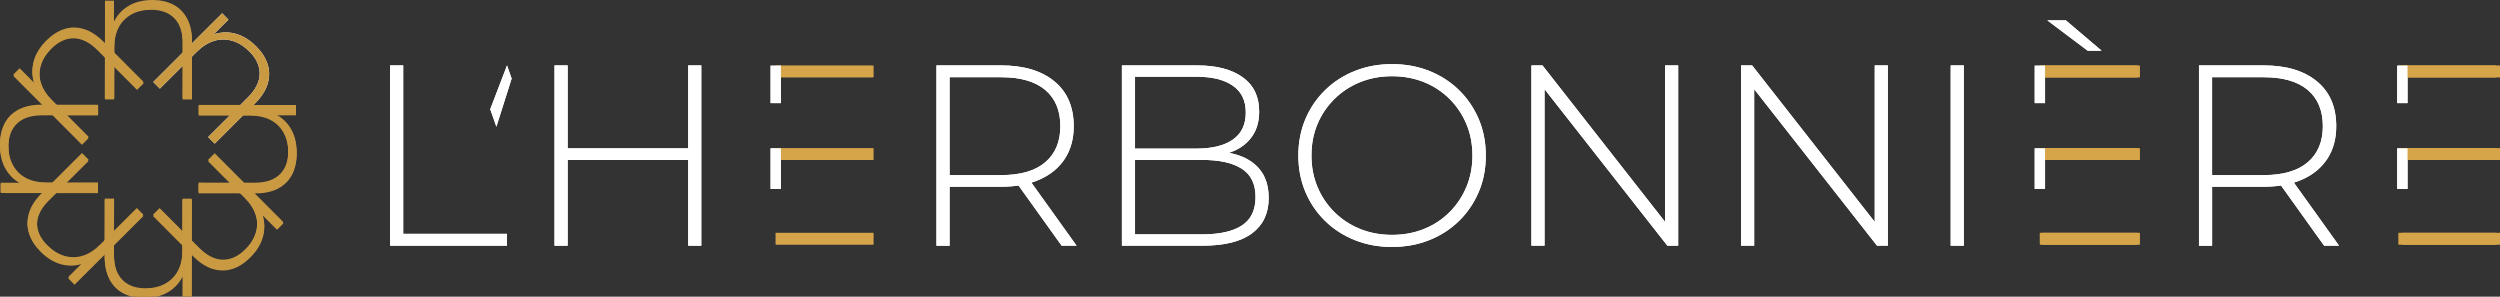 <?xml version="1.0" encoding="UTF-8"?>
<svg id="Calque_1" xmlns="http://www.w3.org/2000/svg" version="1.1" viewBox="0 0 965.93 114.62">
  <rect x="0" y="0" width="965.93" height="114.62" fill="#333333" stroke="none"/>
  <!-- Generator: Adobe Illustrator 29.8.2, SVG Export Plug-In . SVG Version: 2.1.1 Build 3)  -->
  <defs>
    <style>
      .st0 {
        fill: #ca9a43;
      }

      .st1 {
        fill: none;
        stroke: #fff;
        stroke-miterlimit: 10;
        stroke-width: 4px;
      }

      .st2 {
        fill: #fff;
      }

      .st3 {
        fill: #d7a549;
      }
    </style>
  </defs>
  <g>
    <path class="st2" d="M150.71,94.93V25.27h5.08v65.08h40.1v4.58h-45.18Z"/>
    <path class="st2" d="M218.73,61.79v-4.48h47.76v4.48h-47.76ZM265.9,94.93V25.27h5.07v69.66h-5.07Z"/>
    <path class="st3" d="M299.73,61.79v-4.48h37.71v4.48h-37.71ZM299.73,29.85v-4.48h37.71v4.48h-37.71ZM299.73,94.46v-4.48h37.71v4.48h-37.71Z"/>
    <path class="st3" d="M789.03,61.79v-4.48h37.71v4.48h-37.71ZM789.03,29.85v-4.48h37.71v4.48h-37.71ZM789.03,94.46v-4.48h37.71v4.48h-37.71Z"/>
    <path class="st2" d="M361.82,94.93V25.27h24.98c8.76,0,15.62,2.06,20.6,6.17,4.98,4.11,7.46,9.89,7.46,17.32,0,4.84-1.13,9.01-3.38,12.49-2.25,3.48-5.47,6.17-9.65,8.06-4.18,1.89-9.19,2.84-15.03,2.84h-22.19l2.29-2.39v25.18h-5.07ZM366.9,70.05l-2.29-2.39h22.19c7.5,0,13.19-1.66,17.07-4.98,3.88-3.32,5.82-7.96,5.82-13.93s-1.94-10.7-5.82-13.98c-3.88-3.28-9.57-4.93-17.07-4.93h-22.19l2.29-2.49v42.69ZM410.19,94.93l-18.11-25.28h5.77l18.11,25.28h-5.77Z"/>
    <path class="st2" d="M433.47,94.93V25.27h29.06c7.5,0,13.37,1.53,17.61,4.58,4.25,3.05,6.37,7.46,6.37,13.24,0,3.78-.9,6.96-2.69,9.55-1.79,2.59-4.26,4.53-7.41,5.82-3.15,1.29-6.68,1.94-10.6,1.94l1.79-1.99c4.78,0,8.86.7,12.24,2.09,3.38,1.39,5.95,3.42,7.71,6.07,1.76,2.65,2.64,5.97,2.64,9.95,0,5.84-2.12,10.37-6.37,13.58-4.25,3.22-10.68,4.83-19.31,4.83h-31.05ZM438.54,90.55h25.97c6.7,0,11.81-1.14,15.32-3.43,3.52-2.29,5.27-5.95,5.27-11s-1.76-8.61-5.27-10.9c-3.52-2.29-8.62-3.43-15.32-3.43h-26.57v-4.38h24.38c6.03,0,10.71-1.16,14.03-3.48,3.32-2.32,4.98-5.8,4.98-10.45s-1.66-8.03-4.98-10.35c-3.32-2.32-8-3.48-14.03-3.48h-23.78v60.9Z"/>
    <path class="st2" d="M537.86,95.42c-5.17,0-9.97-.88-14.38-2.64-4.41-1.76-8.26-4.25-11.54-7.46-3.28-3.22-5.82-6.97-7.61-11.25-1.79-4.28-2.69-8.94-2.69-13.98s.9-9.7,2.69-13.98c1.79-4.28,4.33-8.03,7.61-11.24,3.28-3.22,7.13-5.71,11.54-7.46,4.41-1.76,9.2-2.64,14.38-2.64s9.97.88,14.38,2.64c4.41,1.76,8.24,4.23,11.49,7.41,3.25,3.18,5.79,6.92,7.61,11.19,1.82,4.28,2.74,8.97,2.74,14.08s-.91,9.8-2.74,14.08c-1.83,4.28-4.36,8.01-7.61,11.19-3.25,3.18-7.08,5.66-11.49,7.41-4.41,1.76-9.21,2.64-14.38,2.64ZM537.86,90.75c4.44,0,8.56-.76,12.34-2.29,3.78-1.53,7.06-3.68,9.85-6.47,2.79-2.79,4.96-6.04,6.52-9.75,1.56-3.71,2.34-7.76,2.34-12.14s-.78-8.51-2.34-12.19c-1.56-3.68-3.73-6.92-6.52-9.7-2.79-2.79-6.07-4.94-9.85-6.47-3.78-1.52-7.9-2.29-12.34-2.29s-8.56.76-12.34,2.29c-3.78,1.53-7.08,3.68-9.9,6.47-2.82,2.79-5.01,6.02-6.57,9.7-1.56,3.68-2.34,7.75-2.34,12.19s.78,8.43,2.34,12.14c1.56,3.72,3.75,6.97,6.57,9.75,2.82,2.79,6.12,4.94,9.9,6.47,3.78,1.53,7.89,2.29,12.34,2.29Z"/>
    <path class="st2" d="M591.69,94.93V25.27h4.28l49.66,63.39h-2.29V25.27h5.07v69.66h-4.18l-49.75-63.39h2.29v63.39h-5.08Z"/>
    <path class="st2" d="M672.69,94.93V25.27h4.28l49.66,63.39h-2.29V25.27h5.07v69.66h-4.18l-49.75-63.39h2.29v63.39h-5.08Z"/>
    <path class="st2" d="M753.69,94.93V25.27h5.08v69.66h-5.08Z"/>
    <path class="st2" d="M806.63,19.6l-15.62-11.74h7.17l13.83,11.74h-5.37Z"/>
    <path class="st2" d="M849.62,94.93V25.27h24.98c8.76,0,15.62,2.06,20.6,6.17,4.98,4.11,7.46,9.89,7.46,17.32,0,4.84-1.13,9.01-3.38,12.49-2.25,3.48-5.47,6.17-9.65,8.06-4.18,1.89-9.19,2.84-15.03,2.84h-22.19l2.29-2.39v25.18h-5.07ZM854.69,70.05l-2.29-2.39h22.19c7.5,0,13.19-1.66,17.07-4.98,3.88-3.32,5.82-7.96,5.82-13.93s-1.94-10.7-5.82-13.98c-3.88-3.28-9.57-4.93-17.07-4.93h-22.19l2.29-2.49v42.69ZM897.98,94.93l-18.11-25.28h5.77l18.11,25.28h-5.77Z"/>
    <path class="st2" d="M197.69,30.34l-5.9,18.63-2.38-6.76,6.49-16.94,1.78,5.07Z"/>
  </g>
  <path class="st3" d="M926.75,61.79v-4.48h37.71v4.48h-37.71ZM926.75,29.85v-4.48h37.71v4.48h-37.71ZM926.75,94.46v-4.48h37.71v4.48h-37.71Z"/>
  <line class="st1" x1="299.73" y1="25.37" x2="299.73" y2="39.84"/>
  <line class="st1" x1="299.73" y1="57.31" x2="299.73" y2="73"/>
  <path class="st3" d="M788.15,61.79v-4.48h37.71v4.48h-37.71ZM788.15,29.85v-4.48h37.71v4.48h-37.71ZM788.15,94.46v-4.48h37.71v4.48h-37.71Z"/>
  <line class="st1" x1="788.15" y1="25.37" x2="788.15" y2="39.84"/>
  <line class="st1" x1="788.15" y1="57.31" x2="788.15" y2="73"/>
  <path class="st3" d="M928.21,61.79v-4.48h37.71v4.48h-37.71ZM928.21,29.85v-4.48h37.71v4.48h-37.71ZM928.21,94.46v-4.48h37.71v4.48h-37.71Z"/>
  <line class="st1" x1="928.21" y1="25.37" x2="928.21" y2="39.84"/>
  <line class="st1" x1="928.21" y1="57.31" x2="928.21" y2="73"/>
  <rect class="st2" x="214.25" y="25.27" width="5.08" height="69.66"/>
  <g id="_x3C_Répétition_radiale_x3E_">
    <path class="st2" d="M59.21,31.68l26.61-26.54,2.44,2.45-7.39,7.37.46-1.17c2.92-1.29,5.92-1.6,8.99-.93,3.07.67,5.96,2.36,8.67,5.08,2.17,2.17,3.64,4.49,4.42,6.93.78,2.44.77,4.96-.01,7.54s-2.42,5.11-4.9,7.58l-15.55,15.51-2.54-2.55,15.35-15.3c2.99-2.98,4.51-6.01,4.57-9.08.05-3.07-1.27-5.97-3.98-8.69-2.07-2.07-4.29-3.45-6.66-4.13-2.38-.68-4.73-.66-7.05.07-2.33.73-4.56,2.16-6.7,4.29l-14.17,14.13-2.54-2.55Z"/>
  </g>
  <g>
    <path class="st0" d="M76.78,41.06l37.58.05v3.46s-10.44-.01-10.44-.01l1.15-.5c2.97,1.16,5.31,3.06,7.01,5.7,1.7,2.64,2.55,5.88,2.54,9.72,0,3.07-.6,5.75-1.78,8.02-1.18,2.28-2.96,4.05-5.34,5.32s-5.32,1.9-8.82,1.9l-21.96-.03v-3.6s21.68.03,21.68.03c4.22,0,7.44-1.06,9.65-3.19,2.21-2.13,3.32-5.12,3.32-8.96,0-2.93-.59-5.47-1.79-7.64-1.2-2.16-2.87-3.81-5.03-4.94-2.16-1.13-4.75-1.7-7.77-1.7l-20.02-.03v-3.6Z"/>
    <path class="st0" d="M82.94,59.73l26.54,26.61-2.45,2.44-7.37-7.39,1.17.46c1.29,2.92,1.6,5.92.93,8.99-.67,3.07-2.36,5.96-5.08,8.67-2.17,2.17-4.49,3.64-6.93,4.42-2.44.78-4.96.77-7.54-.01s-5.11-2.42-7.58-4.9l-15.51-15.55,2.55-2.54,15.3,15.35c2.98,2.99,6.01,4.51,9.08,4.57,3.07.05,5.97-1.27,8.69-3.98,2.07-2.07,3.45-4.29,4.13-6.66.68-2.38.66-4.73-.07-7.05-.73-2.33-2.16-4.56-4.29-6.7l-14.13-14.17,2.55-2.54Z"/>
    <path class="st0" d="M74.1,77.3l-.05,37.58h-3.46s.01-10.44.01-10.44l.5,1.15c-1.16,2.97-3.06,5.31-5.7,7.01-2.64,1.7-5.88,2.55-9.72,2.54-3.07,0-5.75-.6-8.02-1.78-2.28-1.18-4.05-2.96-5.32-5.34s-1.9-5.32-1.9-8.82l.03-21.96h3.6s-.03,21.68-.03,21.68c0,4.22,1.06,7.44,3.19,9.65,2.13,2.21,5.12,3.32,8.96,3.32,2.93,0,5.47-.59,7.64-1.79,2.16-1.2,3.81-2.87,4.94-5.03,1.13-2.16,1.7-4.75,1.7-7.77l.03-20.02h3.6Z"/>
    <path class="st0" d="M55.42,83.47l-26.61,26.54-2.44-2.45,7.39-7.37-.46,1.17c-2.92,1.29-5.92,1.6-8.99.93-3.07-.67-5.96-2.36-8.67-5.08-2.17-2.17-3.64-4.49-4.42-6.93-.78-2.44-.77-4.96.01-7.54s2.42-5.11,4.9-7.58l15.55-15.51,2.54,2.55-15.35,15.3c-2.99,2.98-4.51,6.01-4.57,9.08-.05,3.07,1.27,5.97,3.98,8.69,2.07,2.07,4.29,3.45,6.66,4.13,2.38.68,4.73.66,7.05-.07,2.33-.73,4.56-2.16,6.7-4.29l14.17-14.13,2.54,2.55Z"/>
    <path class="st0" d="M37.85,74.63l-37.58-.05v-3.46s10.44.01,10.44.01l-1.15.5c-2.97-1.16-5.31-3.06-7.01-5.7C.84,63.3,0,60.06,0,56.21c0-3.07.6-5.75,1.78-8.02,1.18-2.28,2.96-4.05,5.34-5.32s5.32-1.9,8.82-1.9l21.96.03v3.6s-21.68-.03-21.68-.03c-4.22,0-7.44,1.06-9.65,3.19-2.21,2.13-3.32,5.12-3.32,8.96,0,2.93.59,5.47,1.79,7.64,1.2,2.16,2.87,3.81,5.03,4.94,2.16,1.13,4.75,1.7,7.77,1.7l20.02.03v3.6Z"/>
    <path class="st0" d="M31.68,55.95L5.14,29.33l2.45-2.44,7.37,7.39-1.17-.46c-1.29-2.92-1.6-5.92-.93-8.99.67-3.07,2.36-5.96,5.08-8.67,2.17-2.17,4.49-3.64,6.93-4.42,2.44-.78,4.96-.77,7.54.01s5.11,2.42,7.58,4.9l15.51,15.55-2.55,2.54-15.3-15.35c-2.98-2.99-6.01-4.51-9.08-4.57-3.07-.05-5.97,1.27-8.69,3.98-2.07,2.07-3.45,4.29-4.13,6.66-.68,2.38-.66,4.73.07,7.05.73,2.33,2.16,4.56,4.29,6.7l14.13,14.17-2.55,2.54Z"/>
    <path class="st0" d="M40.53,38.38l.05-37.58h3.46s-.01,10.44-.01,10.44l-.5-1.15c1.16-2.97,3.06-5.31,5.7-7.01,2.64-1.7,5.88-2.55,9.72-2.54,3.07,0,5.75.6,8.02,1.78,2.28,1.18,4.05,2.96,5.32,5.34s1.9,5.32,1.9,8.82l-.03,21.96h-3.6s.03-21.68.03-21.68c0-4.22-1.06-7.44-3.19-9.65-2.13-2.21-5.12-3.32-8.96-3.32-2.93,0-5.47.59-7.64,1.79-2.16,1.2-3.81,2.87-4.94,5.03-1.13,2.16-1.7,4.75-1.7,7.77l-.03,20.02h-3.6Z"/>
  </g>
  <g>
    <path class="st2" d="M150.71,94.93V25.27h5.08v65.08h40.1v4.58h-45.18Z"/>
    <path class="st2" d="M218.73,61.79v-4.48h47.76v4.48h-47.76ZM265.9,94.93V25.27h5.07v69.66h-5.07Z"/>
    <path class="st3" d="M299.73,61.79v-4.48h37.71v4.48h-37.71ZM299.73,29.85v-4.48h37.71v4.48h-37.71ZM299.73,94.46v-4.48h37.71v4.48h-37.71Z"/>
    <path class="st3" d="M789.03,61.79v-4.48h37.71v4.48h-37.71ZM789.03,29.85v-4.48h37.71v4.48h-37.71ZM789.03,94.46v-4.48h37.71v4.48h-37.71Z"/>
    <path class="st2" d="M361.82,94.93V25.27h24.98c8.76,0,15.62,2.06,20.6,6.17,4.98,4.11,7.46,9.89,7.46,17.32,0,4.84-1.13,9.01-3.38,12.49-2.25,3.48-5.47,6.17-9.65,8.06-4.18,1.89-9.19,2.84-15.03,2.84h-22.19l2.29-2.39v25.18h-5.07ZM366.9,70.05l-2.29-2.39h22.19c7.5,0,13.19-1.66,17.07-4.98,3.88-3.32,5.82-7.96,5.82-13.93s-1.94-10.7-5.82-13.98c-3.88-3.28-9.57-4.93-17.07-4.93h-22.19l2.29-2.49v42.69ZM410.19,94.93l-18.11-25.28h5.77l18.11,25.28h-5.77Z"/>
    <path class="st2" d="M433.47,94.93V25.27h29.06c7.5,0,13.37,1.53,17.61,4.58,4.25,3.05,6.37,7.46,6.37,13.24,0,3.78-.9,6.96-2.69,9.55-1.79,2.59-4.26,4.53-7.41,5.82-3.15,1.29-6.68,1.94-10.6,1.94l1.79-1.99c4.78,0,8.86.7,12.24,2.09,3.38,1.39,5.95,3.42,7.71,6.07,1.76,2.65,2.64,5.97,2.64,9.95,0,5.84-2.12,10.37-6.37,13.58-4.25,3.22-10.68,4.83-19.31,4.83h-31.05ZM438.54,90.55h25.97c6.7,0,11.81-1.14,15.32-3.43,3.52-2.29,5.27-5.95,5.27-11s-1.76-8.61-5.27-10.9c-3.52-2.29-8.62-3.43-15.32-3.43h-26.57v-4.38h24.38c6.03,0,10.71-1.16,14.03-3.48,3.32-2.32,4.98-5.8,4.98-10.45s-1.66-8.03-4.98-10.35c-3.32-2.32-8-3.48-14.03-3.48h-23.78v60.9Z"/>
    <path class="st2" d="M537.86,95.42c-5.17,0-9.97-.88-14.38-2.64-4.41-1.76-8.26-4.25-11.54-7.46-3.28-3.22-5.82-6.97-7.61-11.25-1.79-4.28-2.69-8.94-2.69-13.98s.9-9.7,2.69-13.98c1.79-4.28,4.33-8.03,7.61-11.24,3.28-3.22,7.13-5.71,11.54-7.46,4.41-1.76,9.2-2.64,14.38-2.64s9.97.88,14.38,2.64c4.41,1.76,8.24,4.23,11.49,7.41,3.25,3.18,5.79,6.92,7.61,11.19,1.82,4.28,2.74,8.97,2.74,14.08s-.91,9.8-2.74,14.08c-1.83,4.28-4.36,8.01-7.61,11.19-3.25,3.18-7.08,5.66-11.49,7.41-4.41,1.76-9.21,2.64-14.38,2.64ZM537.86,90.75c4.44,0,8.56-.76,12.34-2.29,3.78-1.53,7.06-3.68,9.85-6.47,2.79-2.79,4.96-6.04,6.52-9.75,1.56-3.71,2.34-7.76,2.34-12.14s-.78-8.51-2.34-12.19c-1.56-3.68-3.73-6.92-6.52-9.7-2.79-2.79-6.07-4.94-9.85-6.47-3.78-1.52-7.9-2.29-12.34-2.29s-8.56.76-12.34,2.29c-3.78,1.53-7.08,3.68-9.9,6.47-2.82,2.79-5.01,6.02-6.57,9.7-1.56,3.68-2.34,7.75-2.34,12.19s.78,8.43,2.34,12.14c1.56,3.72,3.75,6.97,6.57,9.75,2.82,2.79,6.12,4.94,9.9,6.47,3.78,1.53,7.89,2.29,12.34,2.29Z"/>
    <path class="st2" d="M591.69,94.93V25.27h4.28l49.66,63.39h-2.29V25.27h5.07v69.66h-4.18l-49.75-63.39h2.29v63.39h-5.08Z"/>
    <path class="st2" d="M672.69,94.93V25.27h4.28l49.66,63.39h-2.29V25.27h5.07v69.66h-4.18l-49.75-63.39h2.29v63.39h-5.08Z"/>
    <path class="st2" d="M753.69,94.93V25.27h5.08v69.66h-5.08Z"/>
    <path class="st2" d="M806.63,19.6l-15.62-11.74h7.17l13.83,11.74h-5.37Z"/>
    <path class="st2" d="M849.62,94.93V25.27h24.98c8.76,0,15.62,2.06,20.6,6.17,4.98,4.11,7.46,9.89,7.46,17.32,0,4.84-1.13,9.01-3.38,12.49-2.25,3.48-5.47,6.17-9.65,8.06-4.18,1.89-9.19,2.84-15.03,2.84h-22.19l2.29-2.39v25.18h-5.07ZM854.69,70.05l-2.29-2.39h22.19c7.5,0,13.19-1.66,17.07-4.98,3.88-3.32,5.82-7.96,5.82-13.93s-1.94-10.7-5.82-13.98c-3.88-3.28-9.57-4.93-17.07-4.93h-22.19l2.29-2.49v42.69ZM897.98,94.93l-18.11-25.28h5.77l18.11,25.28h-5.77Z"/>
    <path class="st2" d="M197.69,30.34l-5.9,18.63-2.38-6.76,6.49-16.94,1.78,5.07Z"/>
  </g>
  <path class="st3" d="M926.75,61.79v-4.48h37.71v4.48h-37.71ZM926.75,29.85v-4.48h37.71v4.48h-37.71ZM926.75,94.46v-4.48h37.71v4.48h-37.71Z"/>
  <line class="st1" x1="299.73" y1="25.37" x2="299.73" y2="39.84"/>
  <line class="st1" x1="299.73" y1="57.31" x2="299.73" y2="73"/>
  <path class="st3" d="M788.15,61.79v-4.48h37.71v4.48h-37.71ZM788.15,29.85v-4.48h37.71v4.48h-37.71ZM788.15,94.46v-4.48h37.71v4.48h-37.71Z"/>
  <line class="st1" x1="788.15" y1="25.37" x2="788.15" y2="39.84"/>
  <line class="st1" x1="788.15" y1="57.31" x2="788.15" y2="73"/>
  <path class="st3" d="M928.21,61.79v-4.48h37.71v4.48h-37.71ZM928.21,29.85v-4.48h37.71v4.48h-37.71ZM928.21,94.46v-4.48h37.71v4.48h-37.71Z"/>
  <line class="st1" x1="928.21" y1="25.37" x2="928.21" y2="39.84"/>
  <line class="st1" x1="928.21" y1="57.31" x2="928.21" y2="73"/>
  <rect class="st2" x="214.25" y="25.27" width="5.08" height="69.66"/>
  <g>
    <path class="st0" d="M76.78,40.53l37.58.05v3.46s-10.44-.01-10.44-.01l1.15-.5c2.97,1.16,5.31,3.06,7.01,5.7,1.7,2.64,2.55,5.88,2.54,9.72,0,3.07-.6,5.75-1.78,8.02-1.18,2.28-2.96,4.05-5.34,5.32s-5.32,1.9-8.82,1.9l-21.96-.03v-3.6s21.68.03,21.68.03c4.22,0,7.44-1.06,9.65-3.19,2.21-2.13,3.32-5.12,3.32-8.96,0-2.93-.59-5.47-1.79-7.64-1.2-2.16-2.87-3.81-5.03-4.94-2.16-1.13-4.75-1.7-7.77-1.7l-20.02-.03v-3.6Z"/>
    <path class="st0" d="M82.94,59.2l26.54,26.61-2.45,2.44-7.37-7.39,1.17.46c1.29,2.92,1.6,5.92.93,8.99-.67,3.07-2.36,5.96-5.08,8.67-2.17,2.17-4.49,3.64-6.93,4.42-2.44.78-4.96.77-7.54-.01s-5.11-2.42-7.58-4.9l-15.51-15.55,2.55-2.54,15.3,15.35c2.98,2.99,6.01,4.51,9.08,4.57,3.07.05,5.97-1.27,8.69-3.98,2.07-2.07,3.45-4.29,4.13-6.66.68-2.38.66-4.73-.07-7.05-.73-2.33-2.16-4.56-4.29-6.7l-14.13-14.17,2.55-2.54Z"/>
    <path class="st0" d="M74.1,76.78l-.05,37.58h-3.46s.01-10.44.01-10.44l.5,1.15c-1.16,2.97-3.06,5.31-5.7,7.01-2.64,1.7-5.88,2.55-9.72,2.54-3.07,0-5.75-.6-8.02-1.78-2.28-1.18-4.05-2.96-5.32-5.34s-1.9-5.32-1.9-8.82l.03-21.96h3.6s-.03,21.68-.03,21.68c0,4.22,1.06,7.44,3.19,9.65,2.13,2.21,5.12,3.32,8.96,3.32,2.93,0,5.47-.59,7.64-1.79,2.16-1.2,3.81-2.87,4.94-5.03,1.13-2.16,1.7-4.75,1.7-7.77l.03-20.02h3.6Z"/>
    <path class="st0" d="M55.42,82.94l-26.61,26.54-2.44-2.45,7.39-7.37-.46,1.17c-2.92,1.29-5.92,1.6-8.99.93-3.07-.67-5.96-2.36-8.67-5.08-2.17-2.17-3.64-4.49-4.42-6.93-.78-2.44-.77-4.96.01-7.54s2.42-5.11,4.9-7.58l15.55-15.51,2.54,2.55-15.35,15.3c-2.99,2.98-4.51,6.01-4.57,9.08-.05,3.07,1.27,5.97,3.98,8.69,2.07,2.07,4.29,3.45,6.66,4.13,2.38.68,4.73.66,7.05-.07,2.33-.73,4.56-2.16,6.7-4.29l14.17-14.13,2.54,2.55Z"/>
    <path class="st0" d="M37.85,74.1l-37.58-.05v-3.46s10.44.01,10.44.01l-1.15.5c-2.97-1.16-5.31-3.06-7.01-5.7C.84,62.77,0,59.53,0,55.69c0-3.07.6-5.75,1.78-8.02,1.18-2.28,2.96-4.05,5.34-5.32s5.32-1.9,8.82-1.9l21.96.03v3.6s-21.68-.03-21.68-.03c-4.22,0-7.44,1.06-9.65,3.19-2.21,2.13-3.32,5.12-3.32,8.96,0,2.93.59,5.47,1.79,7.64,1.2,2.16,2.87,3.81,5.03,4.94,2.16,1.13,4.75,1.7,7.77,1.7l20.02.03v3.6Z"/>
    <path class="st0" d="M31.68,55.42L5.14,28.8l2.45-2.44,7.37,7.39-1.17-.46c-1.29-2.92-1.6-5.92-.93-8.99.67-3.07,2.36-5.96,5.08-8.67,2.17-2.17,4.49-3.64,6.93-4.42,2.44-.78,4.96-.77,7.54.01s5.11,2.42,7.58,4.9l15.51,15.55-2.55,2.54-15.3-15.35c-2.98-2.99-6.01-4.51-9.08-4.57-3.07-.05-5.97,1.27-8.69,3.98-2.07,2.07-3.45,4.29-4.13,6.66-.68,2.38-.66,4.73.07,7.05.73,2.33,2.16,4.56,4.29,6.7l14.13,14.17-2.55,2.54Z"/>
    <path class="st0" d="M40.52,37.85l.05-37.58h3.46s-.01,10.44-.01,10.44l-.5-1.15c1.16-2.97,3.06-5.31,5.7-7.01C51.85.84,55.1,0,58.94,0c3.07,0,5.75.6,8.02,1.78,2.28,1.18,4.05,2.96,5.32,5.34s1.9,5.32,1.9,8.82l-.03,21.96h-3.6s.03-21.68.03-21.68c0-4.22-1.06-7.44-3.19-9.65-2.13-2.21-5.12-3.32-8.96-3.32-2.93,0-5.47.59-7.64,1.79-2.16,1.2-3.81,2.87-4.94,5.03-1.13,2.16-1.7,4.75-1.7,7.77l-.03,20.02h-3.6Z"/>
    <path class="st0" d="M59.21,31.68l26.61-26.54,2.44,2.45-7.39,7.37.46-1.17c2.92-1.29,5.92-1.6,8.99-.93,3.07.67,5.96,2.36,8.67,5.08,2.17,2.17,3.64,4.49,4.42,6.93.78,2.44.77,4.96-.01,7.54s-2.42,5.11-4.9,7.58l-15.55,15.51-2.54-2.55,15.35-15.3c2.99-2.98,4.51-6.01,4.57-9.08.05-3.07-1.27-5.97-3.98-8.69-2.07-2.07-4.29-3.45-6.66-4.13-2.38-.68-4.73-.66-7.05.07-2.33.73-4.56,2.16-6.7,4.29l-14.17,14.13-2.54-2.55Z"/>
  </g>
</svg>